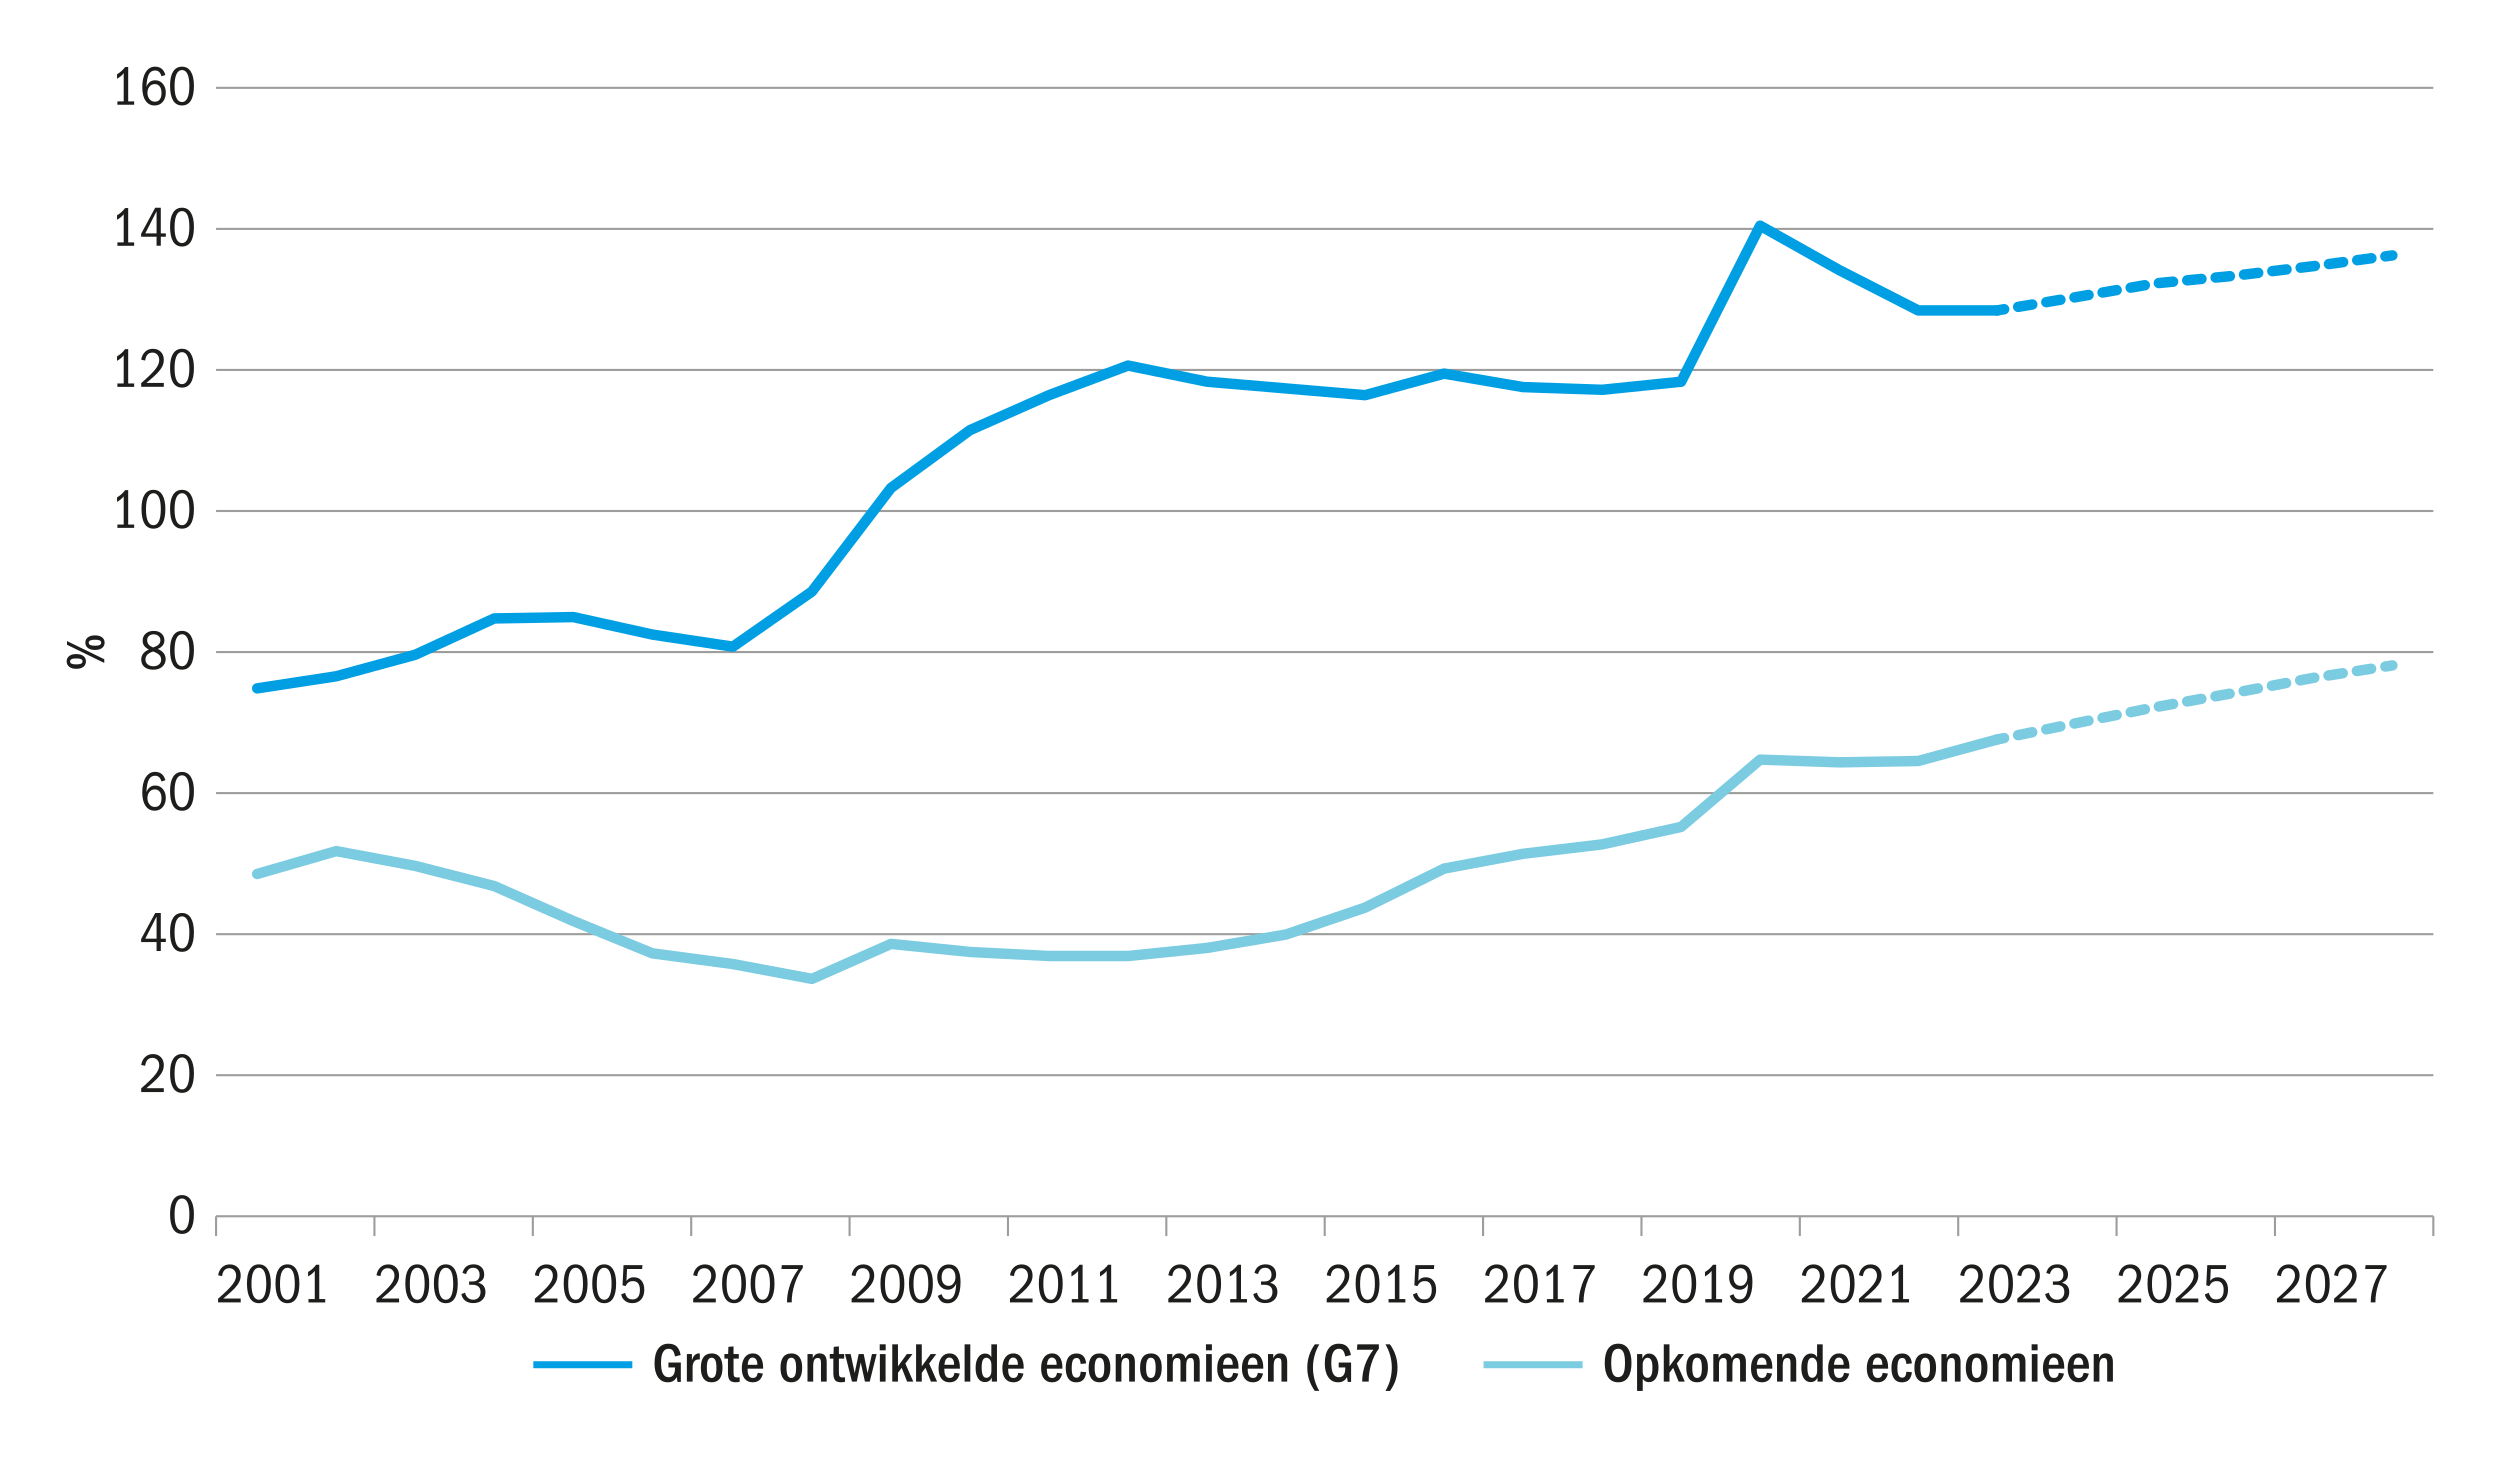 <?xml version="1.0" encoding="UTF-8"?> <svg xmlns="http://www.w3.org/2000/svg" width="750" height="440" viewBox="0 0 750 440"><defs><style>.cls-1,.cls-2,.cls-3,.cls-4,.cls-5,.cls-6,.cls-7,.cls-8{fill:none;}.cls-1,.cls-9{stroke-width:0px;}.cls-2,.cls-3,.cls-6,.cls-8{stroke-linecap:round;stroke-linejoin:round;stroke-width:3.14px;}.cls-2,.cls-5,.cls-6{stroke:#7bcbe1;}.cls-3,.cls-4,.cls-8{stroke:#009fe3;}.cls-4,.cls-5{stroke-width:2.1px;}.cls-4,.cls-5,.cls-7{stroke-miterlimit:10;}.cls-6{stroke-dasharray:0 0 4.31 4.31;}.cls-7{stroke:#9d9d9c;stroke-width:.63px;}.cls-8{stroke-dasharray:0 0 4.28 4.28;}.cls-9{fill:#1d1d1b;}</style></defs><g id="Graph"><rect class="cls-1" x="56.69" y="56.69" width="340.16" height="192.76"></rect><line class="cls-7" x1="64.82" y1="364.88" x2="64.82" y2="370.82"></line><line class="cls-7" x1="634.97" y1="364.88" x2="634.97" y2="370.82"></line><line class="cls-7" x1="682.49" y1="364.88" x2="682.49" y2="370.82"></line><line class="cls-7" x1="587.46" y1="364.88" x2="587.46" y2="370.82"></line><line class="cls-7" x1="539.95" y1="364.88" x2="539.95" y2="370.82"></line><line class="cls-7" x1="112.33" y1="364.88" x2="112.33" y2="370.82"></line><line class="cls-7" x1="254.87" y1="364.88" x2="254.87" y2="370.82"></line><line class="cls-7" x1="302.39" y1="364.88" x2="302.39" y2="370.82"></line><line class="cls-7" x1="397.41" y1="364.88" x2="397.41" y2="370.82"></line><line class="cls-7" x1="159.85" y1="364.88" x2="159.85" y2="370.82"></line><line class="cls-7" x1="730" y1="364.88" x2="730" y2="370.82"></line><line class="cls-7" x1="207.36" y1="364.88" x2="207.36" y2="370.82"></line><line class="cls-7" x1="349.9" y1="364.88" x2="349.9" y2="370.82"></line><line class="cls-7" x1="444.92" y1="364.88" x2="444.92" y2="370.82"></line><line class="cls-7" x1="492.44" y1="364.88" x2="492.44" y2="370.82"></line><line class="cls-7" x1="64.82" y1="364.88" x2="730" y2="364.88"></line><line class="cls-7" x1="64.82" y1="322.56" x2="730" y2="322.56"></line><line class="cls-7" x1="64.82" y1="195.62" x2="730" y2="195.62"></line><line class="cls-7" x1="64.82" y1="68.67" x2="730" y2="68.67"></line><line class="cls-7" x1="64.82" y1="280.25" x2="730" y2="280.25"></line><line class="cls-7" x1="64.82" y1="153.3" x2="730" y2="153.3"></line><line class="cls-7" x1="64.82" y1="237.93" x2="730" y2="237.93"></line><line class="cls-7" x1="64.82" y1="110.98" x2="730" y2="110.98"></line><line class="cls-7" x1="64.82" y1="26.35" x2="730" y2="26.35"></line><path class="cls-9" d="m54.61,358.53c1.15,0,2.03.5,2.65,1.5.61,1,.92,2.41.92,4.23,0,1.96-.3,3.43-.91,4.43s-1.49,1.49-2.66,1.49-2.08-.5-2.68-1.5c-.6-1-.91-2.48-.91-4.43s.31-3.3.93-4.27c.62-.97,1.51-1.45,2.66-1.45Zm-.02,1.02c-.69,0-1.23.39-1.63,1.18-.39.79-.59,2-.59,3.63s.19,2.8.58,3.59c.39.8.94,1.2,1.65,1.2s1.25-.4,1.63-1.21.58-2,.58-3.59-.19-2.81-.57-3.61c-.38-.8-.93-1.2-1.66-1.2Z"></path><path class="cls-9" d="m42.36,327.63v-1.12c2.05-1.78,3.46-3.16,4.24-4.15.78-.99,1.17-1.9,1.17-2.74,0-.67-.19-1.22-.56-1.63-.37-.42-.87-.63-1.5-.63-.59,0-1.07.19-1.44.58-.37.38-.61.99-.72,1.8l-1.19-.25c.17-1.02.57-1.82,1.2-2.4s1.41-.87,2.32-.87c.97,0,1.76.3,2.36.91.6.61.9,1.41.9,2.4,0,.69-.15,1.35-.45,1.96-.3.61-.77,1.26-1.4,1.94-.63.68-1.76,1.69-3.38,3.03h5.23v1.16h-6.77Z"></path><path class="cls-9" d="m54.61,316.21c1.15,0,2.03.5,2.65,1.5.61,1,.92,2.41.92,4.23,0,1.96-.3,3.43-.91,4.43s-1.49,1.49-2.66,1.49-2.08-.5-2.68-1.5c-.6-1-.91-2.48-.91-4.43s.31-3.3.93-4.27c.62-.97,1.51-1.45,2.66-1.45Zm-.02,1.02c-.69,0-1.23.39-1.63,1.18-.39.79-.59,2-.59,3.63s.19,2.8.58,3.59c.39.8.94,1.2,1.65,1.2s1.25-.4,1.63-1.21.58-2,.58-3.59-.19-2.81-.57-3.61c-.38-.8-.93-1.2-1.66-1.2Z"></path><path class="cls-9" d="m46.97,285.31v-2.7h-4.63v-.9l4.22-7.81h1.68v7.71h1.51v1h-1.51v2.7h-1.27Zm0-10.36l-3.39,6.66h3.39v-6.66Z"></path><path class="cls-9" d="m54.61,273.9c1.15,0,2.03.5,2.65,1.5.61,1,.92,2.41.92,4.23,0,1.96-.3,3.43-.91,4.43s-1.49,1.49-2.66,1.49-2.08-.5-2.68-1.5c-.6-1-.91-2.48-.91-4.43s.31-3.3.93-4.27c.62-.97,1.51-1.45,2.66-1.45Zm-.02,1.02c-.69,0-1.23.39-1.63,1.18-.39.79-.59,2-.59,3.63s.19,2.8.58,3.59c.39.8.94,1.2,1.65,1.2s1.25-.4,1.63-1.21.58-2,.58-3.59-.19-2.81-.57-3.61c-.38-.8-.93-1.2-1.66-1.2Z"></path><path class="cls-9" d="m48.46,234.48c-.19-.62-.44-1.07-.75-1.35-.31-.27-.7-.41-1.17-.41-.84,0-1.46.38-1.88,1.15-.41.77-.66,2.02-.74,3.76.28-.66.63-1.15,1.06-1.48.42-.33.96-.49,1.61-.49.92,0,1.67.35,2.26,1.05s.89,1.59.89,2.67-.31,2.05-.93,2.76c-.62.72-1.43,1.07-2.44,1.07-1.15,0-2.05-.48-2.71-1.44-.65-.96-.98-2.31-.98-4.06,0-1.89.34-3.39,1.03-4.49.69-1.1,1.63-1.66,2.82-1.66.77,0,1.41.2,1.93.6.51.4.9,1.03,1.16,1.89l-1.17.4Zm-1.99,2.33c-.69,0-1.24.25-1.64.76s-.6,1.12-.6,1.86.21,1.38.62,1.89c.41.51.95.77,1.61.77s1.14-.23,1.48-.68c.34-.45.51-1.1.51-1.94s-.18-1.49-.54-1.96c-.36-.47-.84-.7-1.44-.7Z"></path><path class="cls-9" d="m54.61,231.58c1.15,0,2.03.5,2.65,1.5.61,1,.92,2.41.92,4.23,0,1.96-.3,3.43-.91,4.43s-1.49,1.49-2.66,1.49-2.08-.5-2.68-1.5c-.6-1-.91-2.48-.91-4.43s.31-3.3.93-4.27c.62-.97,1.51-1.45,2.66-1.45Zm-.02,1.02c-.69,0-1.23.39-1.63,1.18-.39.79-.59,2-.59,3.63s.19,2.8.58,3.59c.39.8.94,1.2,1.65,1.2s1.25-.4,1.63-1.21.58-2,.58-3.59-.19-2.81-.57-3.61c-.38-.8-.93-1.2-1.66-1.2Z"></path><path class="cls-9" d="m47.34,194.68c.83.37,1.43.81,1.8,1.33.37.52.56,1.1.56,1.73,0,.92-.34,1.67-1.02,2.27-.68.6-1.58.9-2.68.9s-2.03-.27-2.67-.81c-.64-.54-.96-1.28-.96-2.22,0-.67.18-1.25.55-1.75s.94-.92,1.73-1.28c-.65-.34-1.12-.72-1.42-1.15-.3-.43-.44-.93-.44-1.5,0-.86.3-1.57.91-2.11.61-.55,1.42-.82,2.42-.82s1.74.26,2.32.79c.59.53.88,1.21.88,2.05,0,1.16-.66,2.02-1.99,2.58Zm-1.43.77c-.84.29-1.43.63-1.77,1.01-.34.38-.51.84-.51,1.36,0,.62.22,1.11.66,1.49.44.38,1.01.57,1.72.57s1.25-.18,1.68-.54c.43-.36.65-.83.65-1.42s-.19-1.06-.56-1.44-1-.73-1.87-1.04Zm.08-1.22c.73-.25,1.26-.54,1.61-.88.35-.34.52-.76.52-1.26,0-.53-.19-.96-.57-1.29-.38-.34-.87-.5-1.48-.5-.57,0-1.03.16-1.39.49-.36.32-.54.75-.54,1.27,0,.48.14.9.42,1.27.28.36.75.67,1.42.91Z"></path><path class="cls-9" d="m54.61,189.26c1.15,0,2.03.5,2.65,1.5.61,1,.92,2.41.92,4.23,0,1.96-.3,3.43-.91,4.43s-1.49,1.49-2.66,1.49-2.08-.5-2.68-1.5c-.6-1-.91-2.48-.91-4.43s.31-3.3.93-4.27c.62-.97,1.51-1.45,2.66-1.45Zm-.02,1.02c-.69,0-1.23.39-1.63,1.18-.39.79-.59,2-.59,3.63s.19,2.8.58,3.59c.39.8.94,1.2,1.65,1.2s1.25-.4,1.63-1.21.58-2,.58-3.59-.19-2.81-.57-3.61c-.38-.8-.93-1.2-1.66-1.2Z"></path><path class="cls-9" d="m35.22,158.36v-1.01h1.89v-8.45c-.28.36-.58.67-.91.93-.32.26-.69.51-1.09.73v-1.34c.46-.27.88-.57,1.26-.9s.77-.76,1.17-1.28h.92v10.31h1.79v1.01h-5.05Z"></path><path class="cls-9" d="m46.04,146.95c1.15,0,2.03.5,2.65,1.5.61,1,.92,2.41.92,4.23,0,1.96-.3,3.43-.91,4.43s-1.49,1.49-2.66,1.49-2.08-.5-2.68-1.5c-.6-1-.91-2.48-.91-4.43s.31-3.3.93-4.27c.62-.97,1.51-1.45,2.66-1.45Zm-.02,1.02c-.69,0-1.23.39-1.63,1.18-.39.79-.59,2-.59,3.63s.19,2.8.58,3.59c.39.8.94,1.2,1.65,1.2s1.25-.4,1.63-1.21.58-2,.58-3.59-.19-2.81-.57-3.61c-.38-.8-.93-1.2-1.66-1.2Z"></path><path class="cls-9" d="m54.61,146.95c1.15,0,2.03.5,2.65,1.5.61,1,.92,2.41.92,4.23,0,1.96-.3,3.43-.91,4.43s-1.49,1.49-2.66,1.49-2.08-.5-2.68-1.5c-.6-1-.91-2.48-.91-4.43s.31-3.3.93-4.27c.62-.97,1.51-1.45,2.66-1.45Zm-.02,1.02c-.69,0-1.23.39-1.63,1.18-.39.79-.59,2-.59,3.63s.19,2.8.58,3.59c.39.8.94,1.2,1.65,1.2s1.25-.4,1.63-1.21.58-2,.58-3.59-.19-2.81-.57-3.61c-.38-.8-.93-1.2-1.66-1.2Z"></path><path class="cls-9" d="m35.22,116.05v-1.01h1.89v-8.45c-.28.36-.58.67-.91.93-.32.26-.69.51-1.09.73v-1.34c.46-.27.88-.57,1.26-.9s.77-.76,1.17-1.28h.92v10.31h1.79v1.01h-5.05Z"></path><path class="cls-9" d="m42.36,116.05v-1.12c2.05-1.78,3.46-3.16,4.24-4.15.78-.99,1.17-1.9,1.17-2.74,0-.67-.19-1.22-.56-1.63-.37-.42-.87-.63-1.5-.63-.59,0-1.07.19-1.44.58-.37.38-.61.99-.72,1.8l-1.19-.25c.17-1.02.57-1.82,1.2-2.4s1.41-.87,2.32-.87c.97,0,1.76.3,2.36.91.6.61.9,1.41.9,2.4,0,.69-.15,1.35-.45,1.96-.3.61-.77,1.26-1.4,1.94-.63.68-1.76,1.69-3.38,3.03h5.23v1.16h-6.77Z"></path><path class="cls-9" d="m54.61,104.63c1.15,0,2.03.5,2.65,1.5.61,1,.92,2.41.92,4.23,0,1.96-.3,3.43-.91,4.43s-1.49,1.49-2.66,1.49-2.08-.5-2.68-1.5c-.6-1-.91-2.48-.91-4.43s.31-3.3.93-4.27c.62-.97,1.51-1.45,2.66-1.45Zm-.02,1.02c-.69,0-1.23.39-1.63,1.18-.39.79-.59,2-.59,3.63s.19,2.8.58,3.59c.39.8.94,1.2,1.65,1.2s1.25-.4,1.63-1.21.58-2,.58-3.59-.19-2.81-.57-3.61c-.38-.8-.93-1.2-1.66-1.2Z"></path><path class="cls-9" d="m35.22,73.73v-1.01h1.89v-8.45c-.28.36-.58.67-.91.93-.32.26-.69.51-1.09.73v-1.34c.46-.27.88-.57,1.26-.9s.77-.76,1.17-1.28h.92v10.31h1.79v1.01h-5.05Z"></path><path class="cls-9" d="m46.97,73.73v-2.7h-4.63v-.9l4.22-7.81h1.68v7.71h1.51v1h-1.51v2.7h-1.27Zm0-10.36l-3.39,6.66h3.39v-6.66Z"></path><path class="cls-9" d="m54.61,62.31c1.15,0,2.03.5,2.65,1.5.61,1,.92,2.41.92,4.23,0,1.96-.3,3.43-.91,4.43s-1.49,1.49-2.66,1.49-2.08-.5-2.68-1.5c-.6-1-.91-2.48-.91-4.43s.31-3.3.93-4.27c.62-.97,1.51-1.45,2.66-1.45Zm-.02,1.02c-.69,0-1.23.39-1.63,1.18-.39.79-.59,2-.59,3.63s.19,2.8.58,3.59c.39.8.94,1.2,1.65,1.2s1.25-.4,1.63-1.21.58-2,.58-3.59-.19-2.81-.57-3.61c-.38-.8-.93-1.2-1.66-1.2Z"></path><path class="cls-9" d="m35.22,31.42v-1.01h1.89v-8.45c-.28.36-.58.67-.91.93-.32.26-.69.51-1.09.73v-1.34c.46-.27.88-.57,1.26-.9s.77-.76,1.17-1.28h.92v10.31h1.79v1.01h-5.05Z"></path><path class="cls-9" d="m48.46,22.9c-.19-.63-.44-1.07-.75-1.35-.31-.27-.7-.41-1.17-.41-.84,0-1.46.38-1.88,1.15s-.66,2.02-.74,3.76c.28-.66.63-1.15,1.06-1.48.42-.32.96-.48,1.61-.48.92,0,1.67.35,2.26,1.05s.89,1.59.89,2.67-.31,2.05-.93,2.77c-.62.72-1.43,1.07-2.44,1.07-1.15,0-2.05-.48-2.71-1.44s-.98-2.31-.98-4.06c0-1.89.34-3.38,1.03-4.49s1.63-1.66,2.82-1.66c.77,0,1.41.2,1.93.6.51.4.9,1.03,1.16,1.89l-1.17.4Zm-1.99,2.33c-.69,0-1.24.25-1.64.76-.4.5-.6,1.12-.6,1.86s.21,1.38.62,1.89c.41.51.95.77,1.61.77s1.14-.23,1.48-.68c.34-.45.51-1.1.51-1.94s-.18-1.49-.54-1.96c-.36-.47-.84-.7-1.44-.7Z"></path><path class="cls-9" d="m54.61,20c1.15,0,2.03.5,2.65,1.5s.92,2.41.92,4.23c0,1.95-.3,3.43-.91,4.42s-1.49,1.49-2.66,1.49-2.08-.5-2.68-1.5c-.6-1-.91-2.48-.91-4.43s.31-3.3.93-4.26c.62-.97,1.51-1.45,2.66-1.45Zm-.02,1.02c-.69,0-1.23.39-1.63,1.18-.39.79-.59,2-.59,3.63s.19,2.8.58,3.59c.39.8.94,1.2,1.65,1.2s1.25-.4,1.63-1.21.58-2,.58-3.59-.19-2.81-.57-3.61c-.38-.8-.93-1.2-1.66-1.2Z"></path><path class="cls-9" d="m20,198.41c0-.67.25-1.2.76-1.6.51-.4,1.21-.59,2.12-.59s1.63.2,2.14.59c.51.39.76.93.76,1.61s-.26,1.23-.77,1.63c-.51.39-1.22.59-2.13.59s-1.6-.2-2.11-.6c-.51-.4-.77-.94-.77-1.62Zm11.28.47l-11.18-5.45v-1.11l11.18,5.45v1.11Zm-10.26-.45c0,.31.15.54.44.68.3.14.77.21,1.42.21s1.08-.07,1.4-.2c.32-.13.48-.37.48-.7,0-.31-.14-.54-.44-.68-.29-.14-.77-.21-1.44-.21s-1.13.07-1.42.22-.44.37-.44.69Zm4.58-5.62c0-.68.26-1.22.78-1.61.52-.39,1.23-.59,2.12-.59s1.61.2,2.12.59c.51.4.76.93.76,1.6s-.26,1.2-.77,1.6c-.51.4-1.22.59-2.11.59s-1.61-.2-2.13-.59c-.51-.4-.77-.93-.77-1.6Zm1.02.02c0,.32.17.55.5.69.33.13.79.2,1.37.2.65,0,1.12-.07,1.42-.22.3-.15.44-.37.44-.69s-.15-.55-.44-.69c-.3-.13-.77-.2-1.42-.2s-1.12.07-1.43.22c-.3.15-.45.37-.45.69Z"></path><line class="cls-4" x1="160" y1="409.42" x2="189.7" y2="409.42"></line><path class="cls-9" d="m203.25,414.57l-.23-1.43c-.29.51-.65.9-1.07,1.16s-.96.39-1.61.39c-1.24,0-2.22-.51-2.92-1.52-.71-1.01-1.06-2.38-1.06-4.11,0-1.92.36-3.39,1.09-4.42.73-1.02,1.76-1.53,3.1-1.53,1.07,0,1.9.28,2.47.84.57.56.97,1.41,1.18,2.56l-1.68.42c-.16-.78-.38-1.36-.66-1.74-.28-.37-.72-.56-1.3-.56-.73,0-1.28.34-1.67,1.03s-.58,1.76-.58,3.23.19,2.53.57,3.23c.38.7.95,1.05,1.71,1.05.64,0,1.12-.23,1.44-.7s.49-1.17.49-2.1v-.14h-1.99v-1.47h3.72v5.82h-.99Z"></path><path class="cls-9" d="m206.06,414.48v-8.26h1.51v1.84c.45-1.35,1.13-2.03,2.06-2.03.07,0,.13,0,.18,0,.05,0,.09.01.13.02v1.78s-.1,0-.16,0c-.06,0-.13,0-.19,0-.57,0-1.01.2-1.33.61-.32.41-.48,1-.48,1.77v4.27h-1.71Z"></path><path class="cls-9" d="m213.51,406.02c1.04,0,1.84.36,2.4,1.08.56.72.84,1.78.84,3.18,0,1.47-.28,2.58-.83,3.31-.55.73-1.37,1.1-2.44,1.1s-1.87-.37-2.41-1.12c-.55-.75-.82-1.82-.82-3.22s.27-2.52.82-3.24c.55-.72,1.36-1.08,2.45-1.08Zm-.03,1.29c-.51,0-.88.26-1.1.79-.22.52-.33,1.28-.33,2.26,0,1.05.12,1.82.35,2.3.24.49.6.73,1.09.73s.87-.24,1.1-.72c.23-.48.34-1.26.34-2.33s-.12-1.85-.35-2.32c-.23-.47-.6-.71-1.11-.71Z"></path><path class="cls-9" d="m221.92,414.53c-.26.06-.47.1-.65.12s-.38.03-.63.03c-.77,0-1.34-.2-1.7-.59-.36-.39-.55-1.16-.55-2.3v-4.21h-1.07v-1.37h1.12l.08-2.16,1.54-.13v2.3h1.58v1.37h-1.58v3.82c0,.37.01.7.04,1.01.03.3.13.51.31.64.18.12.44.19.79.19.15,0,.38-.02.7-.05v1.34Z"></path><path class="cls-9" d="m224.27,410.61v.12c0,.91.13,1.58.38,2.01.25.44.66.65,1.22.65.4,0,.72-.12.95-.35s.4-.63.51-1.19l1.54.22c-.2.88-.56,1.54-1.06,1.97-.51.43-1.17.65-1.99.65-1.04,0-1.85-.37-2.42-1.1-.58-.73-.86-1.77-.86-3.11s.3-2.46.89-3.26,1.4-1.2,2.41-1.2,1.73.37,2.28,1.12c.55.75.82,1.8.82,3.17v.3h-4.66Zm2.93-1.29c0-.66-.13-1.17-.39-1.52-.26-.35-.61-.53-1.05-.53-.4,0-.73.17-.98.51-.25.34-.41.9-.48,1.67h2.9v-.13Z"></path><path class="cls-9" d="m237.41,406.02c1.04,0,1.84.36,2.4,1.08.56.72.84,1.78.84,3.18,0,1.47-.28,2.58-.83,3.31-.55.73-1.37,1.1-2.44,1.1s-1.87-.37-2.41-1.12c-.55-.75-.82-1.82-.82-3.22s.27-2.52.82-3.24c.55-.72,1.36-1.08,2.45-1.08Zm-.03,1.29c-.51,0-.88.26-1.1.79-.22.52-.33,1.28-.33,2.26,0,1.05.12,1.82.35,2.3.24.49.6.73,1.09.73s.87-.24,1.1-.72c.23-.48.34-1.26.34-2.33s-.12-1.85-.35-2.32c-.23-.47-.6-.71-1.11-.71Z"></path><path class="cls-9" d="m246.29,414.48v-5.68c0-.48-.07-.84-.21-1.06-.14-.23-.4-.34-.78-.34-.47,0-.81.19-1.02.57-.21.38-.32.98-.32,1.79v4.73h-1.71v-8.26h1.58v1.27c.2-.5.47-.87.8-1.12.33-.24.75-.36,1.25-.36.72,0,1.25.22,1.6.65s.53,1.09.53,1.96v5.85h-1.71Z"></path><path class="cls-9" d="m253.53,414.53c-.26.06-.47.1-.65.12s-.38.03-.63.03c-.77,0-1.34-.2-1.7-.59-.36-.39-.55-1.16-.55-2.3v-4.21h-1.07v-1.37h1.12l.08-2.16,1.54-.13v2.3h1.58v1.37h-1.58v3.82c0,.37.01.7.04,1.01.03.3.13.51.31.64.18.12.44.19.79.19.15,0,.38-.02.7-.05v1.34Z"></path><path class="cls-9" d="m259.48,414.48l-1.26-5.72-1.19,5.72h-1.44l-2.08-8.26h1.69l1.21,5.68,1.19-5.68h1.51l1.17,5.72,1.31-5.72h1.39l-2.06,8.26h-1.44Z"></path><path class="cls-9" d="m263.91,405.1v-1.81h1.79v1.81h-1.79Zm.05,9.39v-8.26h1.71v8.26h-1.71Z"></path><path class="cls-9" d="m272.14,414.48l-1.64-4.14-1.11,1.51v2.63h-1.71v-11.18h1.71v6.6l2.67-3.69h1.69l-2.15,2.85,2.38,5.41h-1.84Z"></path><path class="cls-9" d="m279.28,414.48l-1.64-4.14-1.11,1.51v2.63h-1.71v-11.18h1.71v6.6l2.67-3.69h1.69l-2.15,2.85,2.38,5.41h-1.84Z"></path><path class="cls-9" d="m283.3,410.61v.12c0,.91.13,1.58.38,2.01.25.44.66.65,1.22.65.4,0,.72-.12.95-.35s.4-.63.51-1.19l1.54.22c-.2.88-.56,1.54-1.06,1.97-.51.43-1.17.65-1.99.65-1.04,0-1.85-.37-2.42-1.1-.58-.73-.86-1.77-.86-3.11s.3-2.46.89-3.26,1.4-1.2,2.41-1.2,1.73.37,2.28,1.12c.55.75.82,1.8.82,3.17v.3h-4.66Zm2.93-1.29c0-.66-.13-1.17-.39-1.52-.26-.35-.61-.53-1.05-.53-.4,0-.73.17-.98.51-.25.34-.41.9-.48,1.67h2.9v-.13Z"></path><path class="cls-9" d="m289.38,414.48v-11.18h1.71v11.18h-1.71Z"></path><path class="cls-9" d="m297.53,414.48v-1.26c-.19.48-.46.84-.8,1.06-.34.23-.77.34-1.28.34-.86,0-1.54-.37-2.03-1.12-.49-.75-.74-1.79-.74-3.13s.26-2.37.77-3.14,1.2-1.17,2.06-1.17c.44,0,.81.09,1.13.27.32.18.57.46.76.84v-3.87h1.69v11.18h-1.58Zm-.12-5.13c0-.59-.15-1.08-.44-1.46-.3-.38-.65-.57-1.05-.57-.48,0-.84.23-1.07.7s-.35,1.2-.35,2.22.11,1.83.34,2.34c.23.51.59.76,1.1.76.41,0,.76-.18,1.05-.55.28-.37.43-.89.43-1.58v-1.86Z"></path><path class="cls-9" d="m302.44,410.61v.12c0,.91.13,1.58.38,2.01.25.44.66.65,1.22.65.4,0,.72-.12.95-.35s.4-.63.51-1.19l1.54.22c-.2.88-.56,1.54-1.06,1.97-.51.43-1.17.65-1.99.65-1.04,0-1.85-.37-2.42-1.1-.58-.73-.86-1.77-.86-3.11s.3-2.46.89-3.26,1.4-1.2,2.41-1.2,1.73.37,2.28,1.12c.55.75.82,1.8.82,3.17v.3h-4.66Zm2.93-1.29c0-.66-.13-1.17-.39-1.52-.26-.35-.61-.53-1.05-.53-.4,0-.73.17-.98.51-.25.34-.41.9-.48,1.67h2.9v-.13Z"></path><path class="cls-9" d="m314.06,410.61v.12c0,.91.13,1.58.38,2.01.25.44.66.65,1.22.65.4,0,.72-.12.95-.35s.4-.63.51-1.19l1.54.22c-.2.88-.56,1.54-1.06,1.97-.51.43-1.17.65-1.99.65-1.04,0-1.85-.37-2.42-1.1-.58-.73-.86-1.77-.86-3.11s.3-2.46.89-3.26,1.4-1.2,2.41-1.2,1.73.37,2.28,1.12c.55.75.82,1.8.82,3.17v.3h-4.66Zm2.93-1.29c0-.66-.13-1.17-.39-1.52-.26-.35-.61-.53-1.05-.53-.4,0-.73.17-.98.51-.25.34-.41.9-.48,1.67h2.9v-.13Z"></path><path class="cls-9" d="m325.86,411.64c-.11,1.03-.41,1.79-.9,2.3-.49.5-1.19.76-2.12.76-1.03,0-1.8-.37-2.33-1.12-.52-.74-.79-1.81-.79-3.19s.27-2.49.82-3.23,1.35-1.12,2.41-1.12c.86,0,1.53.26,2.02.77.49.51.78,1.25.88,2.21l-1.64.17c-.07-.63-.19-1.08-.37-1.37-.18-.29-.47-.43-.87-.43-.54,0-.91.25-1.13.74-.22.49-.33,1.29-.33,2.4,0,.95.12,1.65.35,2.1.23.45.6.67,1.11.67.39,0,.68-.15.88-.44.2-.3.32-.75.36-1.35l1.64.15Z"></path><path class="cls-9" d="m329.86,406.02c1.04,0,1.84.36,2.4,1.08.56.72.84,1.78.84,3.18,0,1.47-.28,2.58-.83,3.31-.55.73-1.37,1.1-2.44,1.1s-1.87-.37-2.41-1.12c-.55-.75-.82-1.82-.82-3.22s.27-2.52.82-3.24c.55-.72,1.36-1.08,2.45-1.08Zm-.03,1.29c-.51,0-.88.26-1.1.79-.22.52-.33,1.28-.33,2.26,0,1.05.12,1.82.35,2.3.24.49.6.73,1.09.73s.87-.24,1.1-.72c.23-.48.34-1.26.34-2.33s-.12-1.85-.35-2.32c-.23-.47-.6-.71-1.11-.71Z"></path><path class="cls-9" d="m338.75,414.48v-5.68c0-.48-.07-.84-.21-1.06-.14-.23-.4-.34-.78-.34-.47,0-.81.19-1.02.57-.21.38-.32.98-.32,1.79v4.73h-1.71v-8.26h1.58v1.27c.2-.5.47-.87.8-1.12.33-.24.75-.36,1.25-.36.72,0,1.25.22,1.6.65s.53,1.09.53,1.96v5.85h-1.71Z"></path><path class="cls-9" d="m345.28,406.02c1.04,0,1.84.36,2.4,1.08.56.72.84,1.78.84,3.18,0,1.47-.28,2.58-.83,3.31-.55.73-1.37,1.1-2.44,1.1s-1.87-.37-2.41-1.12c-.55-.75-.82-1.82-.82-3.22s.27-2.52.82-3.24c.55-.72,1.36-1.08,2.45-1.08Zm-.03,1.29c-.51,0-.88.26-1.1.79-.22.52-.33,1.28-.33,2.26,0,1.05.12,1.82.35,2.3.24.49.6.73,1.09.73s.87-.24,1.1-.72c.23-.48.34-1.26.34-2.33s-.12-1.85-.35-2.32c-.23-.47-.6-.71-1.11-.71Z"></path><path class="cls-9" d="m358.17,414.48v-5.56c0-.53-.08-.91-.23-1.16s-.41-.37-.77-.37c-.47,0-.8.19-1.01.58-.2.39-.3.95-.3,1.7v4.81h-1.71v-5.92c0-.37-.08-.66-.24-.86-.16-.21-.41-.31-.75-.31-.43,0-.75.16-.98.47-.23.31-.34.83-.34,1.56v5.06h-1.71v-8.26h1.58v1.26c.22-.52.5-.9.83-1.12.33-.22.73-.34,1.22-.34.52,0,.94.12,1.26.37.31.25.52.64.64,1.17.2-.52.47-.91.81-1.16.34-.25.75-.38,1.22-.38.76,0,1.32.21,1.68.62.36.41.54,1.07.54,1.96v5.88h-1.71Z"></path><path class="cls-9" d="m361.78,405.1v-1.81h1.79v1.81h-1.79Zm.05,9.39v-8.26h1.71v8.26h-1.71Z"></path><path class="cls-9" d="m366.89,410.61v.12c0,.91.13,1.58.38,2.01.25.44.66.65,1.22.65.4,0,.72-.12.95-.35s.4-.63.51-1.19l1.54.22c-.2.88-.56,1.54-1.06,1.97-.51.43-1.17.65-1.99.65-1.04,0-1.85-.37-2.42-1.1-.58-.73-.86-1.77-.86-3.11s.3-2.46.89-3.26,1.4-1.2,2.41-1.2,1.73.37,2.28,1.12c.55.75.82,1.8.82,3.17v.3h-4.66Zm2.93-1.29c0-.66-.13-1.17-.39-1.52-.26-.35-.61-.53-1.05-.53-.4,0-.73.17-.98.51-.25.34-.41.9-.48,1.67h2.9v-.13Z"></path><path class="cls-9" d="m374.31,410.61v.12c0,.91.13,1.58.38,2.01.25.44.66.65,1.22.65.4,0,.72-.12.95-.35s.4-.63.51-1.19l1.54.22c-.2.88-.56,1.54-1.06,1.97-.51.43-1.17.65-1.99.65-1.04,0-1.85-.37-2.42-1.1-.58-.73-.86-1.77-.86-3.11s.3-2.46.89-3.26,1.4-1.2,2.41-1.2,1.73.37,2.28,1.12c.55.75.82,1.8.82,3.17v.3h-4.66Zm2.93-1.29c0-.66-.13-1.17-.39-1.52-.26-.35-.61-.53-1.05-.53-.4,0-.73.17-.98.51-.25.34-.41.9-.48,1.67h2.9v-.13Z"></path><path class="cls-9" d="m384.44,414.48v-5.68c0-.48-.07-.84-.21-1.06-.14-.23-.4-.34-.78-.34-.47,0-.81.19-1.02.57-.21.38-.32.98-.32,1.79v4.73h-1.71v-8.26h1.58v1.27c.2-.5.47-.87.8-1.12.33-.24.75-.36,1.25-.36.72,0,1.25.22,1.6.65s.53,1.09.53,1.96v5.85h-1.71Z"></path><path class="cls-9" d="m394.44,417.28c-.75-1.07-1.31-2.18-1.69-3.33-.38-1.15-.57-2.37-.57-3.66s.19-2.51.58-3.68c.38-1.17.95-2.27,1.68-3.31h1.36c-.65,1.08-1.13,2.21-1.44,3.38-.31,1.17-.47,2.37-.47,3.61s.17,2.47.5,3.7c.34,1.23.8,2.32,1.41,3.28h-1.36Z"></path><path class="cls-9" d="m404.33,414.57l-.23-1.43c-.29.51-.65.9-1.07,1.16s-.96.39-1.61.39c-1.24,0-2.22-.51-2.92-1.52-.71-1.01-1.06-2.38-1.06-4.11,0-1.92.36-3.39,1.09-4.42.73-1.02,1.76-1.53,3.1-1.53,1.07,0,1.9.28,2.47.84.57.56.97,1.41,1.18,2.56l-1.68.42c-.16-.78-.38-1.36-.66-1.74-.28-.37-.72-.56-1.3-.56-.73,0-1.28.34-1.67,1.03s-.58,1.76-.58,3.23.19,2.53.57,3.23c.38.7.95,1.05,1.71,1.05.64,0,1.12-.23,1.44-.7s.49-1.17.49-2.1v-.14h-1.99v-1.47h3.72v5.82h-.99Z"></path><path class="cls-9" d="m408.66,414.48c0-1.69.27-3.33.82-4.94s1.39-3.14,2.53-4.62h-4.93l.13-1.63h6.45v1.32c-.92,1.16-1.65,2.62-2.21,4.37-.56,1.75-.84,3.48-.84,5.19v.3h-1.96Z"></path><path class="cls-9" d="m415.63,417.28c.64-1.07,1.12-2.19,1.43-3.36s.48-2.38.48-3.63-.16-2.46-.48-3.63-.8-2.29-1.43-3.36h1.36c.75,1.06,1.31,2.17,1.69,3.32s.57,2.37.57,3.67-.18,2.49-.55,3.65c-.37,1.16-.94,2.27-1.71,3.34h-1.36Z"></path><line class="cls-5" x1="445.08" y1="409.42" x2="474.78" y2="409.42"></line><path class="cls-9" d="m485.44,403.1c1.31,0,2.3.5,2.98,1.49.68,1,1.02,2.43,1.02,4.31s-.34,3.32-1.01,4.31-1.67,1.48-2.97,1.48-2.31-.5-3-1.48c-.69-.99-1.04-2.42-1.04-4.3s.34-3.3,1.03-4.3c.69-1,1.68-1.5,2.99-1.5Zm-.02,1.53c-.72,0-1.24.34-1.57,1.01-.33.68-.49,1.76-.49,3.24s.17,2.58.51,3.26c.34.68.86,1.01,1.55,1.01s1.24-.34,1.58-1.01c.34-.67.5-1.76.5-3.27s-.17-2.58-.5-3.25c-.34-.67-.86-1.01-1.58-1.01Z"></path><path class="cls-9" d="m491.12,417.28v-11.06h1.58v1.36c.25-.52.53-.91.85-1.15.32-.24.72-.36,1.2-.36.86,0,1.54.38,2.04,1.13.5.75.76,1.76.76,3.03,0,1.33-.25,2.4-.75,3.2-.5.8-1.2,1.21-2.1,1.21-.39,0-.73-.07-1.03-.22-.3-.14-.58-.41-.85-.79v3.65h-1.69Zm1.69-5.9c0,.64.14,1.12.4,1.46.27.34.62.5,1.06.5.5,0,.87-.25,1.11-.74.24-.49.35-1.26.35-2.31s-.12-1.79-.37-2.26c-.25-.47-.62-.7-1.12-.7-.39,0-.73.21-1.01.62s-.42.88-.42,1.41v2.03Z"></path><path class="cls-9" d="m503.59,414.48l-1.64-4.14-1.11,1.51v2.63h-1.71v-11.18h1.71v6.6l2.67-3.69h1.69l-2.15,2.85,2.38,5.41h-1.84Z"></path><path class="cls-9" d="m509.14,406.02c1.04,0,1.84.36,2.4,1.08.56.72.84,1.78.84,3.18,0,1.47-.28,2.58-.83,3.31-.55.73-1.37,1.1-2.44,1.1s-1.87-.37-2.41-1.12c-.55-.75-.82-1.82-.82-3.22s.27-2.52.82-3.24c.55-.72,1.36-1.08,2.45-1.08Zm-.03,1.29c-.51,0-.88.26-1.1.79-.22.52-.33,1.28-.33,2.26,0,1.05.12,1.82.35,2.3.24.49.6.73,1.09.73s.87-.24,1.1-.72c.23-.48.34-1.26.34-2.33s-.12-1.85-.35-2.32c-.23-.47-.6-.71-1.11-.71Z"></path><path class="cls-9" d="m522.03,414.48v-5.56c0-.53-.08-.91-.23-1.16s-.41-.37-.77-.37c-.47,0-.8.19-1.01.58-.2.39-.3.95-.3,1.7v4.81h-1.71v-5.92c0-.37-.08-.66-.24-.86-.16-.21-.41-.31-.75-.31-.43,0-.75.16-.98.47-.23.31-.34.83-.34,1.56v5.06h-1.71v-8.26h1.58v1.26c.22-.52.5-.9.83-1.12.33-.22.73-.34,1.22-.34.52,0,.94.12,1.26.37.31.25.52.64.64,1.17.2-.52.47-.91.81-1.16.34-.25.75-.38,1.22-.38.76,0,1.32.21,1.68.62.36.41.54,1.07.54,1.96v5.88h-1.71Z"></path><path class="cls-9" d="m527.03,410.61v.12c0,.91.12,1.58.38,2.01.25.44.65.65,1.22.65.4,0,.72-.12.95-.35s.4-.63.51-1.19l1.54.22c-.2.88-.56,1.54-1.06,1.97-.51.43-1.17.65-1.99.65-1.04,0-1.85-.37-2.42-1.1-.58-.73-.86-1.77-.86-3.11s.29-2.46.89-3.26c.59-.8,1.4-1.2,2.41-1.2s1.73.37,2.28,1.12c.55.75.82,1.8.82,3.17v.3h-4.66Zm2.93-1.29c0-.66-.13-1.17-.39-1.52s-.61-.53-1.05-.53c-.4,0-.73.17-.98.51s-.41.9-.48,1.67h2.9v-.13Z"></path><path class="cls-9" d="m537.15,414.48v-5.68c0-.48-.07-.84-.21-1.06-.14-.23-.4-.34-.78-.34-.47,0-.81.19-1.02.57-.21.38-.32.98-.32,1.79v4.73h-1.71v-8.26h1.58v1.27c.2-.5.47-.87.8-1.12.33-.24.74-.36,1.25-.36.72,0,1.25.22,1.6.65s.53,1.09.53,1.96v5.85h-1.71Z"></path><path class="cls-9" d="m545.25,414.48v-1.26c-.19.48-.46.84-.8,1.06-.34.23-.77.34-1.28.34-.86,0-1.54-.37-2.03-1.12-.49-.75-.74-1.79-.74-3.13s.26-2.37.77-3.14,1.2-1.17,2.06-1.17c.44,0,.81.09,1.13.27.32.18.57.46.76.84v-3.87h1.69v11.18h-1.58Zm-.12-5.13c0-.59-.15-1.08-.44-1.46-.3-.38-.65-.57-1.05-.57-.48,0-.84.23-1.07.7s-.35,1.2-.35,2.22.11,1.83.34,2.34c.23.51.6.76,1.1.76.41,0,.76-.18,1.05-.55.28-.37.43-.89.43-1.58v-1.86Z"></path><path class="cls-9" d="m550.16,410.61v.12c0,.91.13,1.58.38,2.01.25.44.66.65,1.22.65.4,0,.72-.12.95-.35s.4-.63.51-1.19l1.54.22c-.2.88-.56,1.54-1.06,1.97-.51.43-1.17.65-1.98.65-1.04,0-1.85-.37-2.42-1.1-.58-.73-.86-1.77-.86-3.11s.29-2.46.89-3.26,1.4-1.2,2.41-1.2,1.73.37,2.28,1.12.82,1.8.82,3.17v.3h-4.66Zm2.93-1.29c0-.66-.13-1.17-.39-1.52-.26-.35-.61-.53-1.05-.53-.4,0-.73.17-.98.51-.25.34-.41.9-.48,1.67h2.9v-.13Z"></path><path class="cls-9" d="m561.77,410.61v.12c0,.91.12,1.58.38,2.01s.66.65,1.22.65c.4,0,.72-.12.95-.35s.4-.63.51-1.19l1.54.22c-.2.88-.56,1.54-1.06,1.97-.51.43-1.17.65-1.99.65-1.04,0-1.85-.37-2.42-1.1-.57-.73-.86-1.77-.86-3.11s.3-2.46.89-3.26,1.4-1.2,2.41-1.2,1.73.37,2.28,1.12c.55.75.82,1.8.82,3.17v.3h-4.66Zm2.93-1.29c0-.66-.13-1.17-.39-1.52s-.61-.53-1.05-.53c-.4,0-.73.17-.98.51-.25.34-.41.9-.47,1.67h2.9v-.13Z"></path><path class="cls-9" d="m573.57,411.64c-.11,1.03-.41,1.79-.9,2.3-.49.5-1.19.76-2.12.76-1.03,0-1.8-.37-2.33-1.12-.52-.74-.79-1.81-.79-3.19s.27-2.49.82-3.23,1.35-1.12,2.41-1.12c.86,0,1.53.26,2.02.77.49.51.78,1.25.88,2.21l-1.64.17c-.07-.63-.19-1.08-.37-1.37s-.47-.43-.87-.43c-.54,0-.91.25-1.13.74-.22.49-.33,1.29-.33,2.4,0,.95.12,1.65.35,2.1.24.45.6.67,1.11.67.39,0,.69-.15.88-.44.19-.3.32-.75.36-1.35l1.64.15Z"></path><path class="cls-9" d="m577.58,406.02c1.04,0,1.84.36,2.4,1.08.56.72.84,1.78.84,3.18,0,1.47-.28,2.58-.83,3.31-.55.73-1.37,1.1-2.44,1.1s-1.87-.37-2.41-1.12-.82-1.82-.82-3.22.27-2.52.82-3.24c.55-.72,1.36-1.08,2.45-1.08Zm-.03,1.29c-.52,0-.88.26-1.1.79-.22.52-.33,1.28-.33,2.26,0,1.05.12,1.82.35,2.3s.6.73,1.09.73.87-.24,1.1-.72c.23-.48.34-1.26.34-2.33s-.12-1.85-.35-2.32c-.23-.47-.6-.71-1.1-.71Z"></path><path class="cls-9" d="m586.46,414.48v-5.68c0-.48-.07-.84-.21-1.06-.14-.23-.4-.34-.78-.34-.47,0-.81.19-1.02.57-.21.38-.32.98-.32,1.79v4.73h-1.71v-8.26h1.58v1.27c.2-.5.47-.87.79-1.12.33-.24.75-.36,1.25-.36.71,0,1.25.22,1.6.65s.53,1.09.53,1.96v5.85h-1.71Z"></path><path class="cls-9" d="m593,406.02c1.04,0,1.84.36,2.4,1.08.56.72.84,1.78.84,3.18,0,1.47-.28,2.58-.83,3.31-.55.73-1.37,1.1-2.44,1.1s-1.87-.37-2.41-1.12-.82-1.82-.82-3.22.27-2.52.82-3.24c.55-.72,1.36-1.08,2.45-1.08Zm-.03,1.29c-.52,0-.88.26-1.1.79-.22.52-.33,1.28-.33,2.26,0,1.05.12,1.82.35,2.3.23.49.6.73,1.09.73s.87-.24,1.1-.72c.23-.48.34-1.26.34-2.33s-.11-1.85-.35-2.32c-.23-.47-.6-.71-1.1-.71Z"></path><path class="cls-9" d="m605.89,414.48v-5.56c0-.53-.08-.91-.23-1.16-.16-.25-.41-.37-.77-.37-.47,0-.8.19-1,.58-.2.39-.3.95-.3,1.7v4.81h-1.71v-5.92c0-.37-.08-.66-.24-.86-.16-.21-.41-.31-.75-.31-.43,0-.75.16-.98.47-.23.31-.34.83-.34,1.56v5.06h-1.71v-8.26h1.58v1.26c.23-.52.5-.9.83-1.12.33-.22.73-.34,1.22-.34.52,0,.94.12,1.26.37.31.25.52.64.64,1.17.2-.52.47-.91.81-1.16.34-.25.75-.38,1.22-.38.76,0,1.32.21,1.68.62.36.41.54,1.07.54,1.96v5.88h-1.71Z"></path><path class="cls-9" d="m609.49,405.1v-1.81h1.79v1.81h-1.79Zm.05,9.39v-8.26h1.71v8.26h-1.71Z"></path><path class="cls-9" d="m614.6,410.61v.12c0,.91.13,1.58.38,2.01.25.44.66.65,1.22.65.4,0,.72-.12.95-.35s.4-.63.51-1.19l1.54.22c-.2.88-.56,1.54-1.06,1.97-.51.43-1.17.65-1.98.65-1.04,0-1.85-.37-2.42-1.1-.58-.73-.86-1.77-.86-3.11s.29-2.46.89-3.26,1.4-1.2,2.41-1.2,1.73.37,2.28,1.12.82,1.8.82,3.17v.3h-4.66Zm2.93-1.29c0-.66-.13-1.17-.39-1.52-.26-.35-.61-.53-1.05-.53-.4,0-.73.17-.98.51-.25.34-.41.9-.48,1.67h2.9v-.13Z"></path><path class="cls-9" d="m622.03,410.61v.12c0,.91.12,1.58.38,2.01s.66.65,1.22.65c.4,0,.72-.12.95-.35s.4-.63.51-1.19l1.54.22c-.2.88-.56,1.54-1.06,1.97-.51.43-1.17.65-1.99.65-1.04,0-1.85-.37-2.42-1.1-.57-.73-.86-1.77-.86-3.11s.3-2.46.89-3.26,1.4-1.2,2.41-1.2,1.73.37,2.28,1.12c.55.75.82,1.8.82,3.17v.3h-4.66Zm2.93-1.29c0-.66-.13-1.17-.39-1.52s-.61-.53-1.05-.53c-.4,0-.73.17-.98.51-.25.34-.41.9-.47,1.67h2.9v-.13Z"></path><path class="cls-9" d="m632.15,414.48v-5.68c0-.48-.07-.84-.21-1.06-.14-.23-.4-.34-.78-.34-.47,0-.81.19-1.02.57-.21.38-.32.98-.32,1.79v4.73h-1.71v-8.26h1.58v1.27c.2-.5.47-.87.8-1.12.33-.24.74-.36,1.25-.36.72,0,1.25.22,1.6.65s.53,1.09.53,1.96v5.85h-1.71Z"></path><path class="cls-9" d="m65.43,390.73v-1.12c2.05-1.78,3.46-3.16,4.24-4.15.78-.99,1.17-1.9,1.17-2.74,0-.67-.19-1.22-.56-1.63-.37-.42-.87-.63-1.5-.63-.59,0-1.07.19-1.44.58-.37.38-.61.99-.72,1.8l-1.19-.25c.17-1.02.57-1.82,1.2-2.4s1.41-.87,2.32-.87c.97,0,1.76.3,2.36.91.6.61.9,1.41.9,2.4,0,.69-.15,1.35-.45,1.96-.3.61-.77,1.26-1.4,1.94-.63.68-1.76,1.69-3.38,3.03h5.23v1.16h-6.77Z"></path><path class="cls-9" d="m77.68,379.31c1.15,0,2.03.5,2.65,1.5.61,1,.92,2.41.92,4.23,0,1.96-.3,3.43-.91,4.43s-1.49,1.49-2.66,1.49-2.08-.5-2.68-1.5c-.6-1-.91-2.48-.91-4.43s.31-3.3.93-4.27c.62-.97,1.51-1.45,2.66-1.45Zm-.02,1.02c-.69,0-1.23.39-1.63,1.18-.39.79-.59,2-.59,3.63s.19,2.8.58,3.59c.39.8.94,1.2,1.65,1.2s1.25-.4,1.63-1.21.58-2,.58-3.59-.19-2.81-.57-3.61c-.38-.8-.93-1.2-1.66-1.2Z"></path><path class="cls-9" d="m86.24,379.31c1.15,0,2.03.5,2.65,1.5.61,1,.92,2.41.92,4.23,0,1.96-.3,3.43-.91,4.43s-1.49,1.49-2.66,1.49-2.08-.5-2.68-1.5c-.6-1-.91-2.48-.91-4.43s.31-3.3.93-4.27c.62-.97,1.51-1.45,2.66-1.45Zm-.02,1.02c-.69,0-1.23.39-1.63,1.18-.39.79-.59,2-.59,3.63s.19,2.8.58,3.59c.39.8.94,1.2,1.65,1.2s1.25-.4,1.63-1.21.58-2,.58-3.59-.19-2.81-.57-3.61c-.38-.8-.93-1.2-1.66-1.2Z"></path><path class="cls-9" d="m92.54,390.73v-1.01h1.89v-8.45c-.28.36-.58.67-.91.93-.32.26-.69.51-1.09.73v-1.34c.46-.27.88-.57,1.26-.9s.77-.76,1.17-1.28h.92v10.31h1.79v1.01h-5.05Z"></path><path class="cls-9" d="m112.94,390.73v-1.12c2.05-1.78,3.46-3.16,4.24-4.15.78-.99,1.17-1.9,1.17-2.74,0-.67-.19-1.22-.56-1.63-.37-.42-.87-.63-1.5-.63-.59,0-1.07.19-1.44.58-.37.38-.61.99-.72,1.8l-1.19-.25c.17-1.02.57-1.82,1.2-2.4s1.41-.87,2.32-.87c.97,0,1.76.3,2.36.91.6.61.9,1.41.9,2.4,0,.69-.15,1.35-.45,1.96-.3.61-.77,1.26-1.4,1.94-.63.68-1.76,1.69-3.38,3.03h5.23v1.16h-6.77Z"></path><path class="cls-9" d="m125.19,379.31c1.15,0,2.03.5,2.65,1.5.61,1,.92,2.41.92,4.23,0,1.96-.3,3.43-.91,4.43s-1.49,1.49-2.66,1.49-2.08-.5-2.68-1.5c-.6-1-.91-2.48-.91-4.43s.31-3.3.93-4.27c.62-.97,1.51-1.45,2.66-1.45Zm-.02,1.02c-.69,0-1.23.39-1.63,1.18-.39.79-.59,2-.59,3.63s.19,2.8.58,3.59c.39.8.94,1.2,1.65,1.2s1.25-.4,1.63-1.21.58-2,.58-3.59-.19-2.81-.57-3.61c-.38-.8-.93-1.2-1.66-1.2Z"></path><path class="cls-9" d="m133.76,379.31c1.15,0,2.03.5,2.65,1.5.61,1,.92,2.41.92,4.23,0,1.96-.3,3.43-.91,4.43s-1.49,1.49-2.66,1.49-2.08-.5-2.68-1.5c-.6-1-.91-2.48-.91-4.43s.31-3.3.93-4.27c.62-.97,1.51-1.45,2.66-1.45Zm-.02,1.02c-.69,0-1.23.39-1.63,1.18-.39.79-.59,2-.59,3.63s.19,2.8.58,3.59c.39.8.94,1.2,1.65,1.2s1.25-.4,1.63-1.21.58-2,.58-3.59-.19-2.81-.57-3.61c-.38-.8-.93-1.2-1.66-1.2Z"></path><path class="cls-9" d="m140.74,385.43v-1h1.16c.63,0,1.11-.18,1.46-.53s.52-.84.52-1.47-.17-1.13-.51-1.52c-.34-.39-.8-.58-1.38-.58s-1.03.15-1.37.46c-.34.31-.61.79-.8,1.43l-1.07-.34c.23-.89.63-1.55,1.2-1.96.56-.41,1.28-.62,2.14-.62.97,0,1.74.28,2.31.83.57.55.86,1.29.86,2.2,0,.63-.14,1.13-.41,1.5s-.74.71-1.4,1c.74.18,1.29.51,1.65.98s.54,1.08.54,1.82c0,.98-.33,1.78-1,2.39-.66.61-1.55.91-2.66.91-1,0-1.8-.25-2.43-.74s-1.01-1.16-1.14-1.99l1.11-.38c.16.67.45,1.19.89,1.55.44.36.95.54,1.54.54.67,0,1.21-.21,1.61-.62s.6-.98.6-1.69-.21-1.26-.62-1.62c-.41-.37-1.02-.55-1.81-.55h-.99Z"></path><path class="cls-9" d="m160.45,390.73v-1.12c2.05-1.78,3.46-3.16,4.24-4.15.78-.99,1.17-1.9,1.17-2.74,0-.67-.19-1.22-.56-1.63-.37-.42-.87-.63-1.5-.63-.59,0-1.07.19-1.44.58-.37.38-.61.99-.72,1.8l-1.19-.25c.17-1.02.57-1.82,1.2-2.4s1.41-.87,2.32-.87c.97,0,1.76.3,2.36.91.6.61.9,1.41.9,2.4,0,.69-.15,1.35-.45,1.96-.3.61-.77,1.26-1.4,1.94-.63.68-1.76,1.69-3.38,3.03h5.23v1.16h-6.77Z"></path><path class="cls-9" d="m172.7,379.31c1.15,0,2.03.5,2.65,1.5.61,1,.92,2.41.92,4.23,0,1.96-.3,3.43-.91,4.43s-1.49,1.49-2.66,1.49-2.08-.5-2.68-1.5c-.6-1-.91-2.48-.91-4.43s.31-3.3.93-4.27c.62-.97,1.51-1.45,2.66-1.45Zm-.02,1.02c-.69,0-1.23.39-1.63,1.18-.39.79-.59,2-.59,3.63s.19,2.8.58,3.59c.39.8.94,1.2,1.65,1.2s1.25-.4,1.63-1.21.58-2,.58-3.59-.19-2.81-.57-3.61c-.38-.8-.93-1.2-1.66-1.2Z"></path><path class="cls-9" d="m181.27,379.31c1.15,0,2.03.5,2.65,1.5.61,1,.92,2.41.92,4.23,0,1.96-.3,3.43-.91,4.43s-1.49,1.49-2.66,1.49-2.08-.5-2.68-1.5c-.6-1-.91-2.48-.91-4.43s.31-3.3.93-4.27c.62-.97,1.51-1.45,2.66-1.45Zm-.02,1.02c-.69,0-1.23.39-1.63,1.18-.39.79-.59,2-.59,3.63s.19,2.8.58,3.59c.39.8.94,1.2,1.65,1.2s1.25-.4,1.63-1.21.58-2,.58-3.59-.19-2.81-.57-3.61c-.38-.8-.93-1.2-1.66-1.2Z"></path><path class="cls-9" d="m187.52,387.88c.2.67.47,1.16.81,1.48.33.31.82.47,1.44.47.72,0,1.26-.24,1.64-.73.38-.48.57-1.19.57-2.12,0-.85-.18-1.5-.53-1.96s-.87-.69-1.57-.69c-.49,0-.91.11-1.27.34-.35.23-.66.62-.91,1.16l-.94-.24.3-6.05h5.68l-.12,1.16h-4.51l-.17,3.57c.31-.38.63-.66.96-.83.32-.17.74-.26,1.24-.26.98,0,1.75.34,2.31,1.01.56.68.84,1.58.84,2.72,0,1.26-.33,2.25-.99,2.97-.66.72-1.53,1.07-2.61,1.07-.86,0-1.59-.24-2.2-.72-.61-.48-.99-1.12-1.13-1.93l1.16-.44Z"></path><path class="cls-9" d="m207.96,390.73v-1.12c2.05-1.78,3.46-3.16,4.24-4.15.78-.99,1.17-1.9,1.17-2.74,0-.67-.19-1.22-.56-1.63-.37-.42-.87-.63-1.5-.63-.59,0-1.07.19-1.44.58-.37.38-.61.99-.72,1.8l-1.19-.25c.17-1.02.57-1.82,1.2-2.4s1.41-.87,2.32-.87c.97,0,1.76.3,2.36.91.6.61.9,1.41.9,2.4,0,.69-.15,1.35-.45,1.96-.3.61-.77,1.26-1.4,1.94-.63.68-1.76,1.69-3.38,3.03h5.23v1.16h-6.77Z"></path><path class="cls-9" d="m220.22,379.31c1.15,0,2.03.5,2.65,1.5.61,1,.92,2.41.92,4.23,0,1.96-.3,3.43-.91,4.43s-1.49,1.49-2.66,1.49-2.08-.5-2.68-1.5c-.6-1-.91-2.48-.91-4.43s.31-3.3.93-4.27c.62-.97,1.51-1.45,2.66-1.45Zm-.02,1.02c-.69,0-1.23.39-1.63,1.18-.39.79-.59,2-.59,3.63s.19,2.8.58,3.59c.39.8.94,1.2,1.65,1.2s1.25-.4,1.63-1.21.58-2,.58-3.59-.19-2.81-.57-3.61c-.38-.8-.93-1.2-1.66-1.2Z"></path><path class="cls-9" d="m228.78,379.31c1.15,0,2.03.5,2.65,1.5.61,1,.92,2.41.92,4.23,0,1.96-.3,3.43-.91,4.43s-1.49,1.49-2.66,1.49-2.08-.5-2.68-1.5c-.6-1-.91-2.48-.91-4.43s.31-3.3.93-4.27c.62-.97,1.51-1.45,2.66-1.45Zm-.02,1.02c-.69,0-1.23.39-1.63,1.18-.39.79-.59,2-.59,3.63s.19,2.8.58,3.59c.39.8.94,1.2,1.65,1.2s1.25-.4,1.63-1.21.58-2,.58-3.59-.19-2.81-.57-3.61c-.38-.8-.93-1.2-1.66-1.2Z"></path><path class="cls-9" d="m236.11,390.73v-.24c0-1.16.15-2.32.44-3.49s.64-2.19,1.06-3.09,1.06-1.97,1.93-3.21h-5.11l.12-1.16h6.3v.82c-1.05,1.4-1.87,3.02-2.46,4.86-.59,1.84-.88,3.6-.88,5.28v.22h-1.39Z"></path><path class="cls-9" d="m255.48,390.73v-1.12c2.05-1.78,3.46-3.16,4.24-4.15.78-.99,1.17-1.9,1.17-2.74,0-.67-.19-1.22-.56-1.63-.37-.42-.87-.63-1.5-.63-.59,0-1.07.19-1.44.58-.37.38-.61.99-.72,1.8l-1.19-.25c.17-1.02.57-1.82,1.2-2.4s1.41-.87,2.32-.87c.97,0,1.76.3,2.36.91.6.61.9,1.41.9,2.4,0,.69-.15,1.35-.45,1.96-.3.61-.77,1.26-1.4,1.94-.63.68-1.76,1.69-3.38,3.03h5.23v1.16h-6.77Z"></path><path class="cls-9" d="m267.73,379.31c1.15,0,2.03.5,2.65,1.5.61,1,.92,2.41.92,4.23,0,1.96-.3,3.43-.91,4.43s-1.49,1.49-2.66,1.49-2.08-.5-2.68-1.5c-.6-1-.91-2.48-.91-4.43s.31-3.3.93-4.27c.62-.97,1.51-1.45,2.66-1.45Zm-.02,1.02c-.69,0-1.23.39-1.63,1.18-.39.79-.59,2-.59,3.63s.19,2.8.58,3.59c.39.8.94,1.2,1.65,1.2s1.25-.4,1.63-1.21.58-2,.58-3.59-.19-2.81-.57-3.61c-.38-.8-.93-1.2-1.66-1.2Z"></path><path class="cls-9" d="m276.29,379.31c1.15,0,2.03.5,2.65,1.5.61,1,.92,2.41.92,4.23,0,1.96-.3,3.43-.91,4.43s-1.49,1.49-2.66,1.49-2.08-.5-2.68-1.5c-.6-1-.91-2.48-.91-4.43s.31-3.3.93-4.27c.62-.97,1.51-1.45,2.66-1.45Zm-.02,1.02c-.69,0-1.23.39-1.63,1.18-.39.79-.59,2-.59,3.63s.19,2.8.58,3.59c.39.8.94,1.2,1.65,1.2s1.25-.4,1.63-1.21.58-2,.58-3.59-.19-2.81-.57-3.61c-.38-.8-.93-1.2-1.66-1.2Z"></path><path class="cls-9" d="m282.46,388.22c.17.54.4.94.7,1.21.3.27.72.4,1.27.4.74,0,1.31-.37,1.72-1.12.41-.75.64-1.97.71-3.65-.28.64-.62,1.11-1.03,1.41-.41.3-.91.45-1.5.45-.89,0-1.64-.35-2.25-1.04-.6-.69-.91-1.59-.91-2.7s.32-2.07.97-2.78c.65-.72,1.48-1.07,2.5-1.07,1.16,0,2.04.44,2.63,1.32.59.88.89,2.21.89,3.98,0,2.07-.34,3.64-1.01,4.73-.68,1.08-1.65,1.63-2.92,1.63-.74,0-1.34-.18-1.79-.54-.46-.36-.83-.92-1.11-1.69l1.14-.52Zm2.13-7.76c-.64,0-1.15.24-1.53.73-.39.48-.58,1.15-.58,1.98,0,.79.19,1.43.58,1.89s.89.7,1.52.7,1.1-.25,1.48-.76c.39-.51.58-1.14.58-1.9s-.19-1.41-.56-1.9-.87-.75-1.48-.75Z"></path><path class="cls-9" d="m302.99,390.73v-1.12c2.05-1.78,3.46-3.16,4.24-4.15.78-.99,1.17-1.9,1.17-2.74,0-.67-.19-1.22-.56-1.63-.37-.42-.87-.63-1.5-.63-.59,0-1.07.19-1.44.58-.37.38-.61.99-.72,1.8l-1.19-.25c.17-1.02.57-1.82,1.2-2.4s1.41-.87,2.32-.87c.97,0,1.76.3,2.36.91.6.61.9,1.41.9,2.4,0,.69-.15,1.35-.45,1.96-.3.61-.77,1.26-1.4,1.94-.63.68-1.76,1.69-3.38,3.03h5.23v1.16h-6.77Z"></path><path class="cls-9" d="m315.24,379.31c1.15,0,2.03.5,2.65,1.5.61,1,.92,2.41.92,4.23,0,1.96-.3,3.43-.91,4.43s-1.49,1.49-2.66,1.49-2.08-.5-2.68-1.5c-.6-1-.91-2.48-.91-4.43s.31-3.3.93-4.27c.62-.97,1.51-1.45,2.66-1.45Zm-.02,1.02c-.69,0-1.23.39-1.63,1.18-.39.79-.59,2-.59,3.63s.19,2.8.58,3.59c.39.8.94,1.2,1.65,1.2s1.25-.4,1.63-1.21.58-2,.58-3.59-.19-2.81-.57-3.61c-.38-.8-.93-1.2-1.66-1.2Z"></path><path class="cls-9" d="m321.54,390.73v-1.01h1.89v-8.45c-.28.36-.58.67-.91.93-.32.26-.69.51-1.09.73v-1.34c.46-.27.88-.57,1.26-.9s.77-.76,1.17-1.28h.92v10.31h1.79v1.01h-5.05Z"></path><path class="cls-9" d="m330.11,390.73v-1.01h1.89v-8.45c-.28.36-.58.67-.91.93-.32.26-.69.51-1.09.73v-1.34c.46-.27.88-.57,1.26-.9s.77-.76,1.17-1.28h.92v10.31h1.79v1.01h-5.05Z"></path><path class="cls-9" d="m350.5,390.73v-1.12c2.04-1.78,3.46-3.16,4.24-4.15.78-.99,1.17-1.9,1.17-2.74,0-.67-.19-1.22-.56-1.63-.37-.42-.87-.63-1.5-.63-.59,0-1.07.19-1.44.58s-.61.99-.72,1.8l-1.19-.25c.17-1.02.57-1.82,1.2-2.4.63-.58,1.4-.87,2.32-.87.97,0,1.76.3,2.36.91.6.61.9,1.41.9,2.4,0,.69-.15,1.35-.45,1.96-.3.61-.77,1.26-1.4,1.94-.63.68-1.76,1.69-3.38,3.03h5.23v1.16h-6.77Z"></path><path class="cls-9" d="m362.75,379.31c1.15,0,2.03.5,2.65,1.5.62,1,.92,2.41.92,4.23,0,1.96-.3,3.43-.91,4.43-.61.99-1.5,1.49-2.66,1.49s-2.08-.5-2.68-1.5c-.6-1-.9-2.48-.9-4.43s.31-3.3.93-4.27,1.51-1.45,2.66-1.45Zm-.02,1.02c-.69,0-1.24.39-1.63,1.18-.39.79-.59,2-.59,3.63s.19,2.8.58,3.59c.39.8.94,1.2,1.65,1.2s1.25-.4,1.63-1.21c.38-.8.58-2,.58-3.59s-.19-2.81-.57-3.61c-.38-.8-.93-1.2-1.66-1.2Z"></path><path class="cls-9" d="m369.05,390.73v-1.01h1.89v-8.45c-.28.36-.58.67-.9.93-.33.26-.69.51-1.09.73v-1.34c.46-.27.88-.57,1.26-.9.38-.33.77-.76,1.17-1.28h.92v10.31h1.79v1.01h-5.05Z"></path><path class="cls-9" d="m378.31,385.43v-1h1.16c.63,0,1.11-.18,1.46-.53s.52-.84.52-1.47-.17-1.13-.51-1.52c-.34-.39-.8-.58-1.38-.58s-1.03.15-1.36.46c-.34.31-.61.79-.8,1.43l-1.07-.34c.24-.89.63-1.55,1.2-1.96s1.28-.62,2.14-.62c.97,0,1.74.28,2.31.83.57.55.86,1.29.86,2.2,0,.63-.14,1.13-.41,1.5s-.74.71-1.4,1c.74.18,1.29.51,1.65.98.36.47.54,1.08.54,1.82,0,.98-.33,1.78-1,2.39s-1.55.91-2.66.91c-.99,0-1.8-.25-2.43-.74-.62-.49-1-1.16-1.14-1.99l1.11-.38c.16.67.45,1.19.89,1.55.44.36.95.54,1.54.54.67,0,1.21-.21,1.61-.62.4-.41.6-.98.6-1.69s-.21-1.26-.62-1.62c-.41-.37-1.02-.55-1.81-.55h-.99Z"></path><path class="cls-9" d="m398.01,390.73v-1.12c2.04-1.78,3.46-3.16,4.24-4.15.78-.99,1.17-1.9,1.17-2.74,0-.67-.19-1.22-.56-1.63-.37-.42-.87-.63-1.5-.63-.59,0-1.07.19-1.44.58s-.61.99-.72,1.8l-1.19-.25c.17-1.02.57-1.82,1.2-2.4.63-.58,1.4-.87,2.32-.87.97,0,1.76.3,2.36.91.6.61.9,1.41.9,2.4,0,.69-.15,1.35-.45,1.96-.3.61-.77,1.26-1.4,1.94-.63.68-1.76,1.69-3.38,3.03h5.23v1.16h-6.77Z"></path><path class="cls-9" d="m410.27,379.31c1.15,0,2.03.5,2.65,1.5.62,1,.92,2.41.92,4.23,0,1.96-.3,3.43-.91,4.43-.61.99-1.5,1.49-2.66,1.49s-2.08-.5-2.68-1.5c-.6-1-.9-2.48-.9-4.43s.31-3.3.93-4.27,1.51-1.45,2.66-1.45Zm-.02,1.02c-.69,0-1.24.39-1.63,1.18-.39.79-.59,2-.59,3.63s.19,2.8.58,3.59c.39.8.94,1.2,1.65,1.2s1.25-.4,1.63-1.21c.38-.8.58-2,.58-3.59s-.19-2.81-.57-3.61c-.38-.8-.93-1.2-1.66-1.2Z"></path><path class="cls-9" d="m416.57,390.73v-1.01h1.89v-8.45c-.28.36-.58.67-.9.93-.33.26-.69.51-1.09.73v-1.34c.46-.27.88-.57,1.26-.9.38-.33.77-.76,1.17-1.28h.92v10.31h1.79v1.01h-5.05Z"></path><path class="cls-9" d="m425.08,387.88c.2.67.47,1.16.8,1.48s.81.47,1.44.47c.72,0,1.26-.24,1.64-.73.38-.48.57-1.19.57-2.12,0-.85-.18-1.5-.53-1.96s-.88-.69-1.57-.69c-.49,0-.91.11-1.27.34s-.66.62-.91,1.16l-.94-.24.3-6.05h5.68l-.12,1.16h-4.51l-.17,3.57c.31-.38.63-.66.96-.83.32-.17.74-.26,1.24-.26.98,0,1.75.34,2.31,1.01.56.68.84,1.58.84,2.72,0,1.26-.33,2.25-.99,2.97-.66.72-1.53,1.07-2.61,1.07-.86,0-1.6-.24-2.21-.72-.61-.48-.99-1.12-1.13-1.93l1.16-.44Z"></path><path class="cls-9" d="m445.53,390.73v-1.12c2.04-1.78,3.46-3.16,4.24-4.15.78-.99,1.17-1.9,1.17-2.74,0-.67-.19-1.22-.56-1.63-.37-.42-.87-.63-1.5-.63-.59,0-1.07.19-1.44.58s-.61.99-.72,1.8l-1.19-.25c.17-1.02.57-1.82,1.2-2.4.63-.58,1.4-.87,2.32-.87.97,0,1.76.3,2.36.91.6.61.9,1.41.9,2.4,0,.69-.15,1.35-.45,1.96-.3.61-.77,1.26-1.4,1.94-.63.68-1.76,1.69-3.38,3.03h5.23v1.16h-6.77Z"></path><path class="cls-9" d="m457.78,379.31c1.15,0,2.03.5,2.65,1.5.62,1,.92,2.41.92,4.23,0,1.96-.3,3.43-.91,4.43-.61.99-1.5,1.49-2.66,1.49s-2.08-.5-2.68-1.5c-.6-1-.9-2.48-.9-4.43s.31-3.3.93-4.27,1.51-1.45,2.66-1.45Zm-.02,1.02c-.69,0-1.24.39-1.63,1.18-.39.79-.59,2-.59,3.63s.19,2.8.58,3.59c.39.8.94,1.2,1.65,1.2s1.25-.4,1.63-1.21c.38-.8.58-2,.58-3.59s-.19-2.81-.57-3.61c-.38-.8-.93-1.2-1.66-1.2Z"></path><path class="cls-9" d="m464.08,390.73v-1.01h1.89v-8.45c-.28.36-.58.67-.9.93-.33.26-.69.51-1.09.73v-1.34c.46-.27.88-.57,1.26-.9.38-.33.77-.76,1.17-1.28h.92v10.31h1.79v1.01h-5.05Z"></path><path class="cls-9" d="m473.67,390.73v-.24c0-1.16.15-2.32.44-3.49s.64-2.19,1.06-3.09,1.06-1.97,1.93-3.21h-5.11l.12-1.16h6.3v.82c-1.05,1.4-1.87,3.02-2.46,4.86s-.88,3.6-.88,5.28v.22h-1.39Z"></path><path class="cls-9" d="m493.04,390.73v-1.12c2.04-1.78,3.46-3.16,4.24-4.15.78-.99,1.17-1.9,1.17-2.74,0-.67-.19-1.22-.56-1.63-.37-.42-.87-.63-1.5-.63-.59,0-1.07.19-1.44.58s-.61.99-.72,1.8l-1.19-.25c.17-1.02.57-1.82,1.2-2.4.63-.58,1.4-.87,2.32-.87.97,0,1.76.3,2.36.91.6.61.9,1.41.9,2.4,0,.69-.15,1.35-.45,1.96-.3.61-.77,1.26-1.4,1.94-.63.68-1.76,1.69-3.38,3.03h5.23v1.16h-6.77Z"></path><path class="cls-9" d="m505.29,379.31c1.15,0,2.03.5,2.65,1.5.62,1,.92,2.41.92,4.23,0,1.96-.3,3.43-.91,4.43-.61.99-1.5,1.49-2.66,1.49s-2.08-.5-2.68-1.5c-.6-1-.9-2.48-.9-4.43s.31-3.3.93-4.27,1.51-1.45,2.66-1.45Zm-.02,1.02c-.69,0-1.24.39-1.63,1.18-.39.79-.59,2-.59,3.63s.19,2.8.58,3.59c.39.8.94,1.2,1.65,1.2s1.25-.4,1.63-1.21c.38-.8.58-2,.58-3.59s-.19-2.81-.57-3.61c-.38-.8-.93-1.2-1.66-1.2Z"></path><path class="cls-9" d="m511.59,390.73v-1.01h1.89v-8.45c-.28.36-.58.67-.9.93-.33.26-.69.51-1.09.73v-1.34c.46-.27.88-.57,1.26-.9.38-.33.77-.76,1.17-1.28h.92v10.31h1.79v1.01h-5.05Z"></path><path class="cls-9" d="m520.03,388.22c.17.54.4.94.7,1.21.29.27.72.4,1.26.4.74,0,1.31-.37,1.72-1.12.41-.75.64-1.97.71-3.65-.28.64-.62,1.11-1.03,1.41s-.91.45-1.5.45c-.89,0-1.64-.35-2.25-1.04-.6-.69-.9-1.59-.9-2.7s.32-2.07.97-2.78c.65-.72,1.48-1.07,2.5-1.07,1.16,0,2.04.44,2.63,1.32.59.88.89,2.21.89,3.98,0,2.07-.34,3.64-1.02,4.73-.68,1.08-1.65,1.63-2.92,1.63-.74,0-1.34-.18-1.79-.54-.46-.36-.83-.92-1.1-1.69l1.14-.52Zm2.13-7.76c-.64,0-1.15.24-1.53.73-.39.48-.58,1.15-.58,1.98,0,.79.19,1.43.58,1.89.38.47.89.7,1.52.7s1.1-.25,1.48-.76c.38-.51.58-1.14.58-1.9s-.19-1.41-.56-1.9-.87-.75-1.48-.75Z"></path><path class="cls-9" d="m540.55,390.73v-1.12c2.04-1.78,3.46-3.16,4.24-4.15.78-.99,1.17-1.9,1.17-2.74,0-.67-.19-1.22-.56-1.63-.37-.42-.87-.63-1.5-.63-.59,0-1.07.19-1.44.58s-.61.99-.72,1.8l-1.19-.25c.17-1.02.57-1.82,1.2-2.4.63-.58,1.4-.87,2.32-.87.97,0,1.76.3,2.36.91.6.61.9,1.41.9,2.4,0,.69-.15,1.35-.45,1.96-.3.61-.77,1.26-1.4,1.94-.63.68-1.76,1.69-3.38,3.03h5.23v1.16h-6.77Z"></path><path class="cls-9" d="m552.8,379.31c1.15,0,2.03.5,2.65,1.5.62,1,.92,2.41.92,4.23,0,1.96-.3,3.43-.91,4.43-.61.99-1.5,1.49-2.66,1.49s-2.08-.5-2.68-1.5c-.6-1-.9-2.48-.9-4.43s.31-3.3.93-4.27,1.51-1.45,2.66-1.45Zm-.02,1.02c-.69,0-1.24.39-1.63,1.18-.39.79-.59,2-.59,3.63s.19,2.8.58,3.59c.39.8.94,1.2,1.65,1.2s1.25-.4,1.63-1.21c.38-.8.58-2,.58-3.59s-.19-2.81-.57-3.61c-.38-.8-.93-1.2-1.66-1.2Z"></path><path class="cls-9" d="m557.68,390.73v-1.12c2.04-1.78,3.46-3.16,4.24-4.15.78-.99,1.17-1.9,1.17-2.74,0-.67-.19-1.22-.56-1.63-.37-.42-.87-.63-1.5-.63-.59,0-1.07.19-1.44.58s-.61.99-.72,1.8l-1.19-.25c.17-1.02.57-1.82,1.2-2.4.63-.58,1.4-.87,2.32-.87.97,0,1.76.3,2.36.91.6.61.9,1.41.9,2.4,0,.69-.15,1.35-.45,1.96-.3.61-.77,1.26-1.4,1.94-.63.68-1.76,1.69-3.38,3.03h5.23v1.16h-6.77Z"></path><path class="cls-9" d="m567.67,390.73v-1.01h1.89v-8.45c-.28.36-.58.67-.9.93-.33.26-.69.51-1.09.73v-1.34c.46-.27.88-.57,1.26-.9.38-.33.77-.76,1.17-1.28h.92v10.31h1.79v1.01h-5.05Z"></path><path class="cls-9" d="m588.06,390.73v-1.12c2.04-1.78,3.46-3.16,4.24-4.15.78-.99,1.17-1.9,1.17-2.74,0-.67-.19-1.22-.56-1.63-.37-.42-.87-.63-1.5-.63-.59,0-1.07.19-1.44.58s-.61.99-.72,1.8l-1.19-.25c.17-1.02.57-1.82,1.2-2.4.63-.58,1.4-.87,2.32-.87.97,0,1.76.3,2.36.91.6.61.9,1.41.9,2.4,0,.69-.15,1.35-.45,1.96-.3.61-.77,1.26-1.4,1.94-.63.68-1.76,1.69-3.38,3.03h5.23v1.16h-6.77Z"></path><path class="cls-9" d="m600.32,379.31c1.15,0,2.03.5,2.65,1.5.62,1,.92,2.41.92,4.23,0,1.96-.3,3.43-.91,4.43-.61.99-1.5,1.49-2.66,1.49s-2.08-.5-2.68-1.5c-.6-1-.9-2.48-.9-4.43s.31-3.3.93-4.27,1.51-1.45,2.66-1.45Zm-.02,1.02c-.69,0-1.24.39-1.63,1.18-.39.79-.59,2-.59,3.63s.19,2.8.58,3.59c.39.8.94,1.2,1.65,1.2s1.25-.4,1.63-1.21c.38-.8.58-2,.58-3.59s-.19-2.81-.57-3.61c-.38-.8-.93-1.2-1.66-1.2Z"></path><path class="cls-9" d="m605.19,390.73v-1.12c2.04-1.78,3.46-3.16,4.24-4.15.78-.99,1.17-1.9,1.17-2.74,0-.67-.19-1.22-.56-1.63-.37-.42-.87-.63-1.5-.63-.59,0-1.07.19-1.44.58s-.61.99-.72,1.8l-1.19-.25c.17-1.02.57-1.82,1.2-2.4.63-.58,1.4-.87,2.32-.87.97,0,1.76.3,2.36.91.6.61.9,1.41.9,2.4,0,.69-.15,1.35-.45,1.96-.3.61-.77,1.26-1.4,1.94-.63.68-1.76,1.69-3.38,3.03h5.23v1.16h-6.77Z"></path><path class="cls-9" d="m615.87,385.43v-1h1.16c.63,0,1.11-.18,1.46-.53s.52-.84.52-1.47-.17-1.13-.51-1.52c-.34-.39-.8-.58-1.38-.58s-1.03.15-1.36.46c-.34.31-.61.79-.8,1.43l-1.07-.34c.24-.89.63-1.55,1.2-1.96s1.28-.62,2.14-.62c.97,0,1.74.28,2.31.83.57.55.86,1.29.86,2.2,0,.63-.14,1.13-.41,1.5s-.74.71-1.4,1c.74.18,1.29.51,1.65.98.36.47.54,1.08.54,1.82,0,.98-.33,1.78-1,2.39s-1.55.91-2.66.91c-.99,0-1.8-.25-2.43-.74-.62-.49-1-1.16-1.14-1.99l1.11-.38c.16.67.45,1.19.89,1.55.44.36.95.54,1.54.54.67,0,1.21-.21,1.61-.62.4-.41.6-.98.6-1.69s-.21-1.26-.62-1.62c-.41-.37-1.02-.55-1.81-.55h-.99Z"></path><path class="cls-9" d="m635.58,390.73v-1.12c2.04-1.78,3.46-3.16,4.24-4.15.78-.99,1.17-1.9,1.17-2.74,0-.67-.19-1.22-.56-1.63-.37-.42-.87-.63-1.5-.63-.59,0-1.07.19-1.44.58s-.61.99-.72,1.8l-1.19-.25c.17-1.02.57-1.82,1.2-2.4.63-.58,1.4-.87,2.32-.87.97,0,1.76.3,2.36.91.6.61.9,1.41.9,2.4,0,.69-.15,1.35-.45,1.96-.3.61-.77,1.26-1.4,1.94-.63.68-1.76,1.69-3.38,3.03h5.23v1.16h-6.77Z"></path><path class="cls-9" d="m647.83,379.31c1.15,0,2.03.5,2.65,1.5.62,1,.92,2.41.92,4.23,0,1.96-.3,3.43-.91,4.43-.61.99-1.5,1.49-2.66,1.49s-2.08-.5-2.68-1.5c-.6-1-.9-2.48-.9-4.43s.31-3.3.93-4.27,1.51-1.45,2.66-1.45Zm-.02,1.02c-.69,0-1.24.39-1.63,1.18-.39.79-.59,2-.59,3.63s.19,2.8.58,3.59c.39.8.94,1.2,1.65,1.2s1.25-.4,1.63-1.21c.38-.8.58-2,.58-3.59s-.19-2.81-.57-3.61c-.38-.8-.93-1.2-1.66-1.2Z"></path><path class="cls-9" d="m652.71,390.73v-1.12c2.04-1.78,3.46-3.16,4.24-4.15.78-.99,1.17-1.9,1.17-2.74,0-.67-.19-1.22-.56-1.63-.37-.42-.87-.63-1.5-.63-.59,0-1.07.19-1.44.58s-.61.99-.72,1.8l-1.19-.25c.17-1.02.57-1.82,1.2-2.4.63-.58,1.4-.87,2.32-.87.97,0,1.76.3,2.36.91.6.61.9,1.41.9,2.4,0,.69-.15,1.35-.45,1.96-.3.61-.77,1.26-1.4,1.94-.63.68-1.76,1.69-3.38,3.03h5.23v1.16h-6.77Z"></path><path class="cls-9" d="m662.65,387.88c.2.67.47,1.16.8,1.48s.81.47,1.44.47c.72,0,1.26-.24,1.64-.73.38-.48.57-1.19.57-2.12,0-.85-.18-1.5-.53-1.96s-.88-.69-1.57-.69c-.49,0-.91.11-1.27.34s-.66.62-.91,1.16l-.94-.24.3-6.05h5.68l-.12,1.16h-4.51l-.17,3.57c.31-.38.63-.66.96-.83.32-.17.74-.26,1.24-.26.98,0,1.75.34,2.31,1.01.56.68.84,1.58.84,2.72,0,1.26-.33,2.25-.99,2.97-.66.72-1.53,1.07-2.61,1.07-.86,0-1.6-.24-2.21-.72-.61-.48-.99-1.12-1.13-1.93l1.16-.44Z"></path><path class="cls-9" d="m683.09,390.73v-1.12c2.04-1.78,3.46-3.16,4.24-4.15.78-.99,1.17-1.9,1.17-2.74,0-.67-.19-1.22-.56-1.63-.37-.42-.87-.63-1.5-.63-.59,0-1.07.19-1.44.58s-.61.99-.72,1.8l-1.19-.25c.17-1.02.57-1.82,1.2-2.4.63-.58,1.4-.87,2.32-.87.97,0,1.76.3,2.36.91.6.61.9,1.41.9,2.4,0,.69-.15,1.35-.45,1.96-.3.61-.77,1.26-1.4,1.94-.63.68-1.76,1.69-3.38,3.03h5.23v1.16h-6.77Z"></path><path class="cls-9" d="m695.34,379.31c1.15,0,2.03.5,2.65,1.5.62,1,.92,2.41.92,4.23,0,1.96-.3,3.43-.91,4.43-.61.99-1.5,1.49-2.66,1.49s-2.08-.5-2.68-1.5c-.6-1-.9-2.48-.9-4.43s.31-3.3.93-4.27,1.51-1.45,2.66-1.45Zm-.02,1.02c-.69,0-1.24.39-1.63,1.18-.39.79-.59,2-.59,3.63s.19,2.8.58,3.59c.39.8.94,1.2,1.65,1.2s1.25-.4,1.63-1.21c.38-.8.58-2,.58-3.59s-.19-2.81-.57-3.61c-.38-.8-.93-1.2-1.66-1.2Z"></path><path class="cls-9" d="m700.22,390.73v-1.12c2.04-1.78,3.46-3.16,4.24-4.15.78-.99,1.17-1.9,1.17-2.74,0-.67-.19-1.22-.56-1.63-.37-.42-.87-.63-1.5-.63-.59,0-1.07.19-1.44.58s-.61.99-.72,1.8l-1.19-.25c.17-1.02.57-1.82,1.2-2.4.63-.58,1.4-.87,2.32-.87.97,0,1.76.3,2.36.91.6.61.9,1.41.9,2.4,0,.69-.15,1.35-.45,1.96-.3.61-.77,1.26-1.4,1.94-.63.68-1.76,1.69-3.38,3.03h5.23v1.16h-6.77Z"></path><path class="cls-9" d="m711.23,390.73v-.24c0-1.16.15-2.32.44-3.49s.64-2.19,1.06-3.09,1.06-1.97,1.93-3.21h-5.11l.12-1.16h6.3v.82c-1.05,1.4-1.87,3.02-2.46,4.86s-.88,3.6-.88,5.28v.22h-1.39Z"></path></g><g id="Data"><polyline class="cls-2" points="77.16 262.19 100.86 255.33 124.57 259.77 148.27 265.82 171.98 276.31 195.69 286 219.87 289.22 243.58 293.66 267.29 283.17 290.99 285.59 314.7 286.8 338.4 286.8 362.11 284.38 385.81 280.35 409.52 272.28 433.22 260.58 456.93 256.14 480.63 253.31 504.34 248.07 528.04 227.89 551.75 228.7 575.46 228.3 599.16 221.84"></polyline><line class="cls-2" x1="599.17" y1="221.84" x2="601.22" y2="221.42"></line><polyline class="cls-6" points="605.44 220.54 622.88 216.94 646.58 212.16 670.29 207.86 693.99 203.36 713.5 200.29"></polyline><line class="cls-2" x1="715.63" y1="199.96" x2="717.7" y2="199.63"></line><line class="cls-3" x1="599.17" y1="93.12" x2="601.24" y2="92.77"></line><polyline class="cls-8" points="605.46 92.06 622.88 89.13 646.58 85.02 670.29 82.73 693.99 79.85 713.5 77.19"></polyline><line class="cls-3" x1="715.62" y1="76.91" x2="717.7" y2="76.62"></line><polyline class="cls-3" points="77.16 206.51 100.86 202.88 124.57 196.42 148.27 185.53 171.98 185.12 195.69 190.37 219.87 194 243.58 177.46 267.29 146.39 290.99 129.04 314.7 118.55 338.4 109.67 362.11 114.51 385.81 116.53 409.52 118.55 433.22 112.09 456.93 116.13 480.63 116.94 504.34 114.51 528.04 67.71 551.75 81.02 575.46 93.13 599.16 93.13"></polyline></g></svg> 